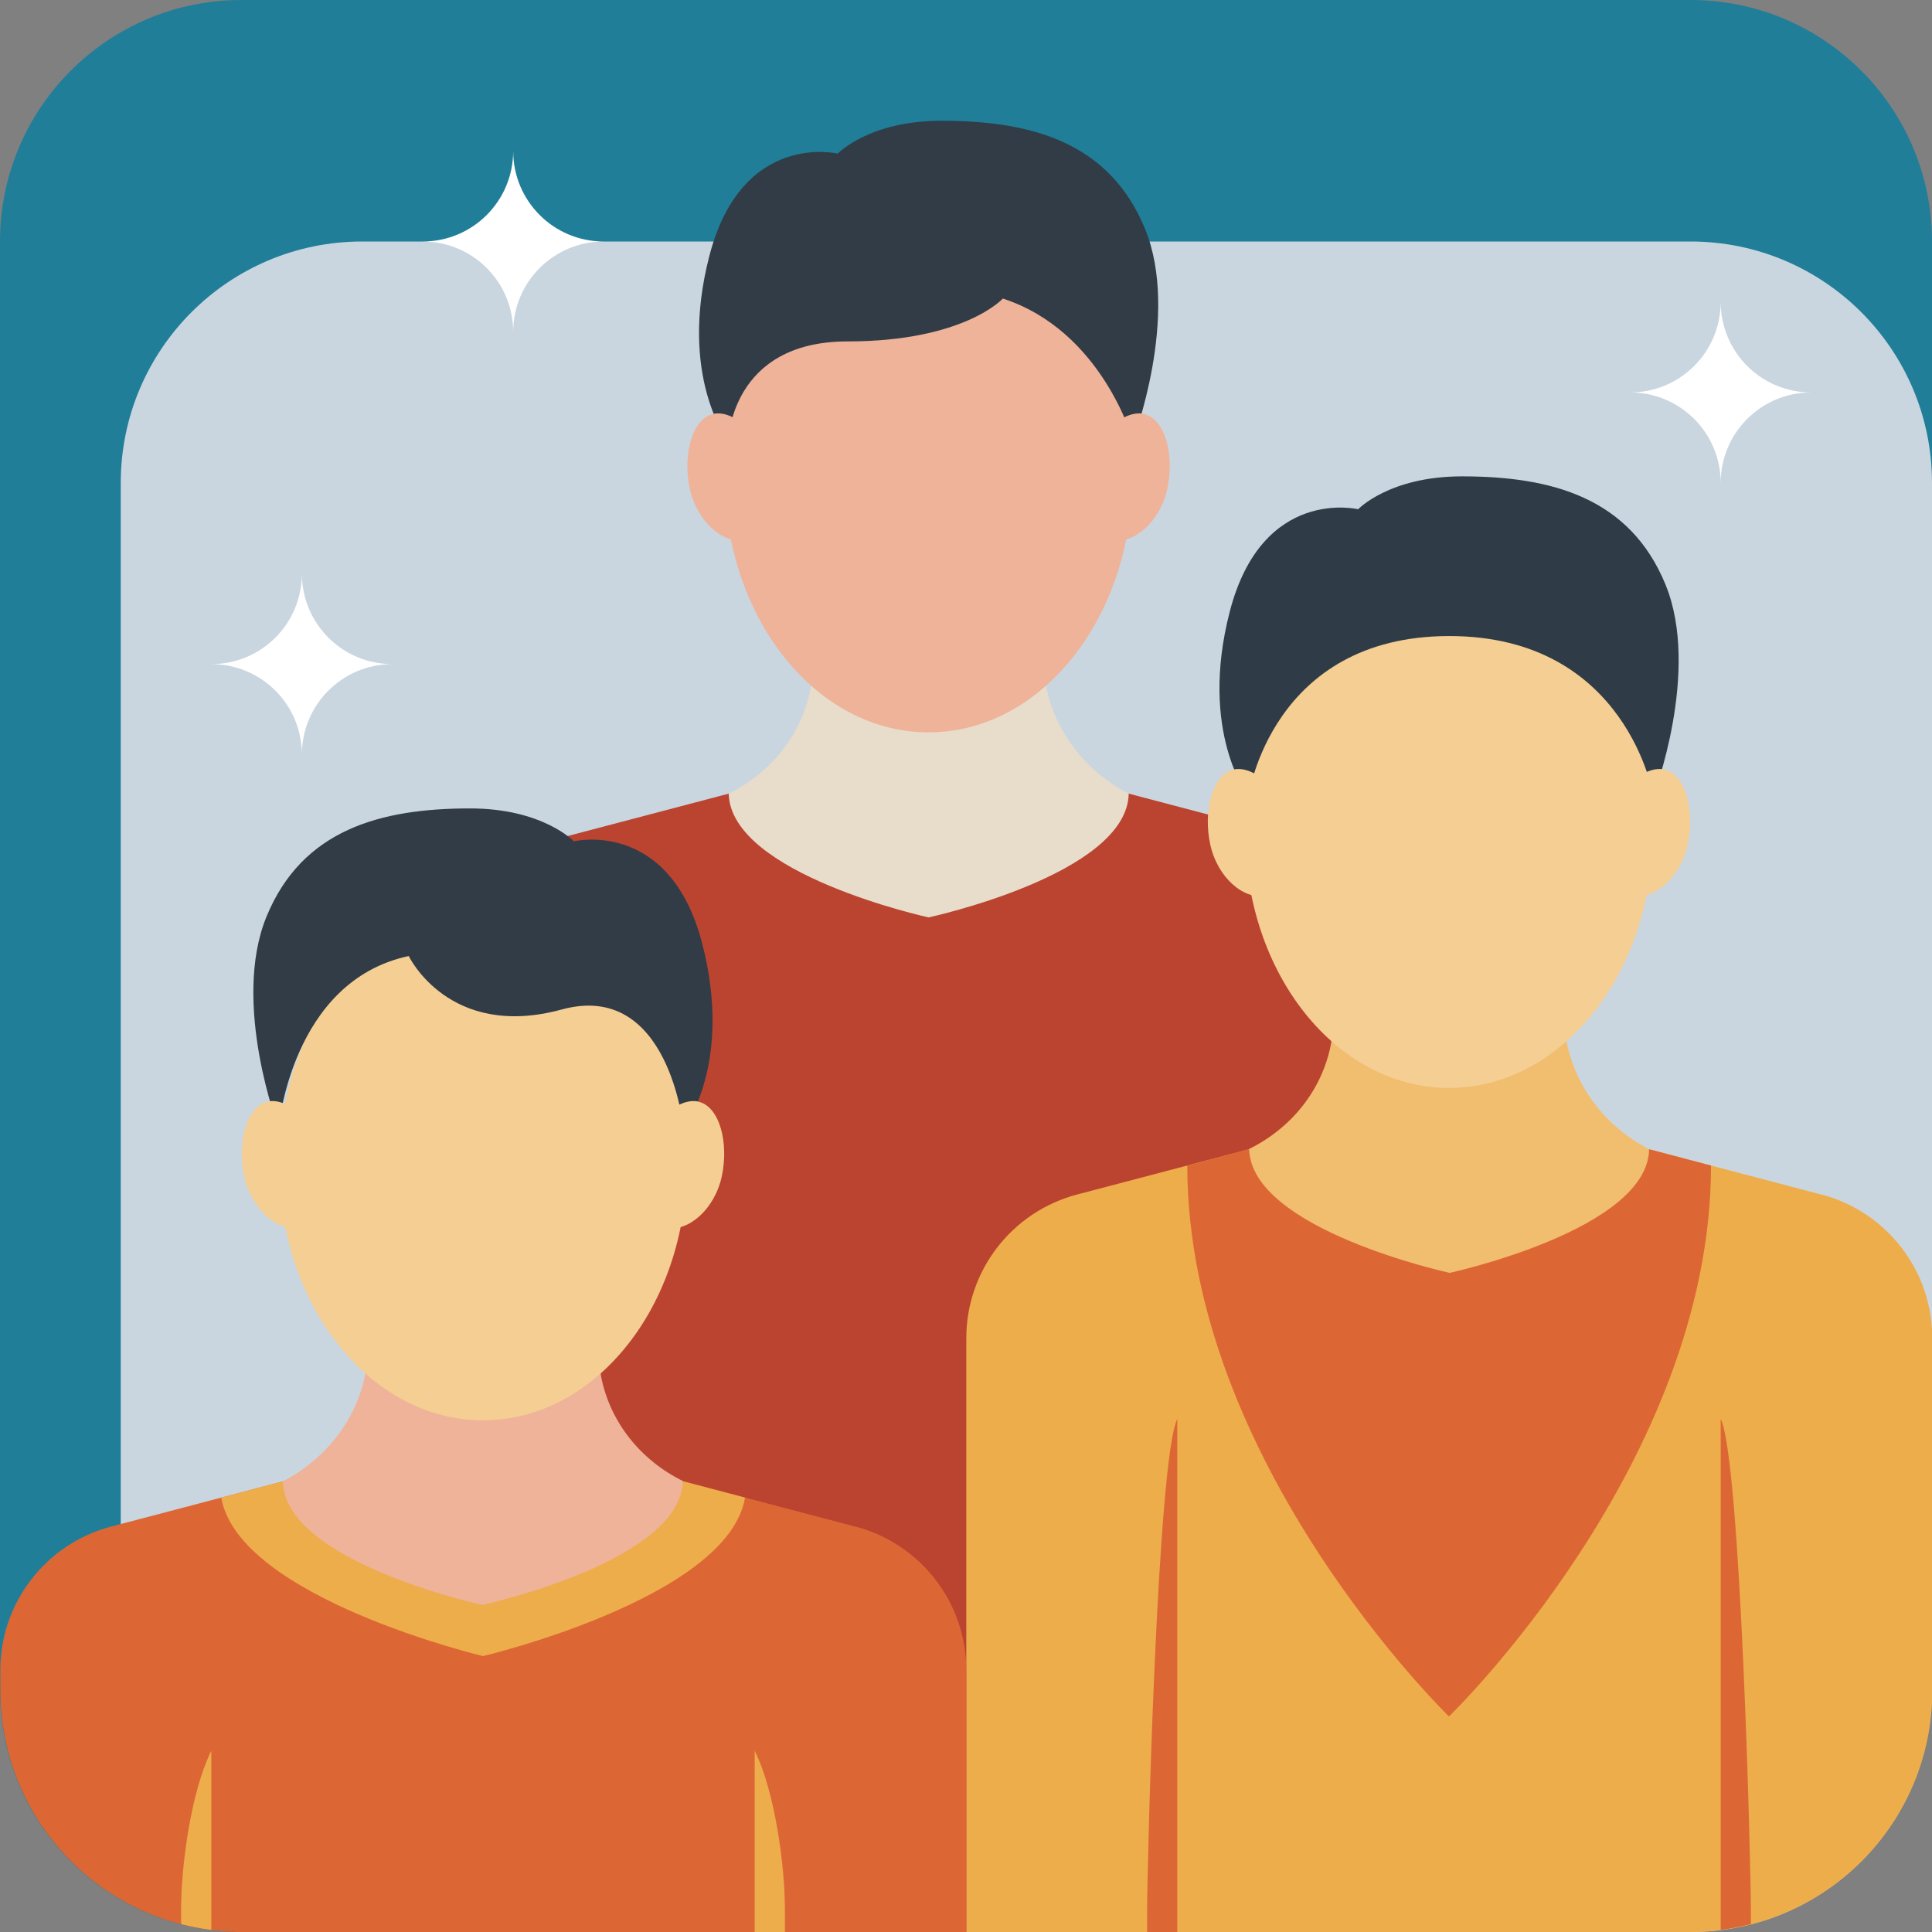 <?xml version="1.0" encoding="UTF-8"?><svg id="Layer_111" xmlns="http://www.w3.org/2000/svg" viewBox="0 0 64 64"><rect x="0" y="0" width="64" height="64" fill="#808080" stroke="none"/><defs><style>.cls-1{fill:#f5ce93;}.cls-1,.cls-2,.cls-3,.cls-4,.cls-5,.cls-6,.cls-7,.cls-8,.cls-9,.cls-10,.cls-11,.cls-12{stroke-width:0px;}.cls-2{fill:#bb4430;}.cls-3{fill:#f1bd6f;}.cls-4{fill:#e8dccb;}.cls-5{fill:#207e99;}.cls-6{fill:#eeb399;}.cls-7{fill:#dd6734;}.cls-8{fill:#eead4b;}.cls-9{fill:#313c46;}.cls-10{fill:#cad6df;}.cls-11{fill:#fff;}.cls-12{fill:#2f3c47;}</style></defs><g id="Edited"><g id="improve-employee-engage"><path id="Path" class="cls-5" d="M56,64H8c-4.42,0-8-3.58-8-8V8C0,3.58,3.58,0,8,0h48c4.42,0,8,3.58,8,8v48c0,4.42-3.58,8-8,8Z"/><path id="Path-2" class="cls-10" d="M56,64H12c-4.42,0-8-3.58-8-8V16c0-4.42,3.58-8,8-8h44c4.42,0,8,3.58,8,8v40c0,4.42-3.58,8-8,8Z"/><path id="Path-3" class="cls-2" d="M43.09,27.79l-5.7-1.5h-13.25l-5.7,1.5c-2.16.57-3.67,2.52-3.67,4.76v31.45h32v-31.45c0-2.24-1.51-4.19-3.67-4.76Z"/><path id="Path-4" class="cls-4" d="M30.76,30.39s6.58-1.42,6.63-4.1c-1.4-.72-2.44-2.02-2.74-3.58-.04-.23-.08-1.69-.1-1.91h-7.58c-.03.26-.07,1.75-.12,2.02-.3,1.54-1.33,2.79-2.71,3.47.06,2.67,6.62,4.1,6.62,4.1Z"/><ellipse id="Oval" class="cls-6" cx="30.76" cy="15.8" rx="6.75" ry="8.46"/><path id="Path-5" class="cls-9" d="M24.11,14.59s-1.65-2.11-.61-6.12c1.08-4.15,4.25-3.38,4.25-3.38,0,0,1.03-1.09,3.44-1.09,2.98,0,5.56.71,6.74,3.58,1.18,2.87-.4,7.01-.4,7.01,0,0-1.01-3.63-4.31-4.7,0,0-1.28,1.42-5.15,1.42s-3.94,3.28-3.94,3.28Z"/><path id="Path-6" class="cls-6" d="M37.89,13.71c-.72-.15-1.67.79-1.92,1.9-.24,1.11.14,2.13.86,2.28.72.15,1.6-.6,1.84-1.7.24-1.11-.07-2.33-.79-2.48Z"/><path id="Path-7" class="cls-6" d="M23.63,13.71c.72-.15,1.67.79,1.92,1.9.24,1.11-.14,2.13-.86,2.28-.72.15-1.6-.6-1.84-1.7-.24-1.11.07-2.33.79-2.48Z"/><path id="Path-8" class="cls-8" d="M60.33,39.57l-5.7-1.5h-13.25l-5.7,1.5c-2.16.57-3.67,2.52-3.67,4.76v19.67h24c4.42,0,8-3.58,8-8v-11.67c0-2.24-1.51-4.19-3.67-4.76Z"/><path id="Path-9" class="cls-7" d="M48,56.86s8.68-8.39,8.68-18.25l-2.05-.54h-13.25l-2.05.54c0,9.85,8.67,18.25,8.67,18.25Z"/><path id="Path-10" class="cls-7" d="M38,64h1v-17c-.66,1.31-1,14.77-1,16.24v.76Z"/><path id="Path-11" class="cls-7" d="M57,47v16.93c.34-.04.67-.11,1-.19v-.5c0-1.47-.34-14.92-1-16.24Z"/><path id="Path-12" class="cls-3" d="M48,42.17s6.58-1.42,6.63-4.1c-1.4-.72-2.44-2.02-2.74-3.59-.04-.23-.08-1.69-.1-1.91h-7.58c-.03.26-.07,1.75-.12,2.02-.3,1.54-1.33,2.79-2.71,3.47.06,2.67,6.62,4.1,6.62,4.1Z"/><ellipse id="Oval-2" class="cls-1" cx="48" cy="27.58" rx="6.75" ry="8.46"/><path id="Path-13" class="cls-12" d="M41.35,26.37s-1.65-2.12-.61-6.12c1.08-4.15,4.25-3.38,4.25-3.38,0,0,1.03-1.09,3.44-1.09,2.98,0,5.56.71,6.74,3.58,1.18,2.87-.4,7.01-.4,7.01,0,0-.86-5.3-6.76-5.3s-6.65,5.3-6.65,5.3Z"/><path id="Path-14" class="cls-1" d="M55.13,25.49c-.72-.15-1.67.79-1.92,1.9-.24,1.11.14,2.13.86,2.28.72.15,1.6-.59,1.84-1.7.24-1.11-.07-2.33-.79-2.48Z"/><path id="Path-15" class="cls-1" d="M40.87,25.49c.72-.15,1.67.79,1.92,1.9.24,1.11-.14,2.13-.86,2.28-.72.15-1.6-.59-1.84-1.7-.24-1.11.07-2.33.79-2.48Z"/><path id="Path-16" class="cls-7" d="M28.33,50.57l-5.7-1.5h-13.25l-5.7,1.5c-2.16.57-3.67,2.52-3.67,4.76v.67c0,4.42,3.58,8,8,8h24v-8.67c0-2.24-1.51-4.19-3.67-4.76Z"/><path id="Path-17" class="cls-8" d="M16,54.86s8.12-1.92,8.68-5.25l-2.05-.54h-13.25l-2.05.54c.57,3.32,8.67,5.25,8.67,5.25Z"/><path id="Path-18" class="cls-8" d="M6,63.74c.33.08.66.15,1,.19v-5.93c-.66,1.31-1,3.77-1,5.24v.5Z"/><path id="Path-19" class="cls-8" d="M25,58v6h1v-.76c0-1.47-.34-3.92-1-5.24Z"/><path id="Path-20" class="cls-6" d="M16,53.17s-6.58-1.42-6.63-4.1c1.4-.72,2.44-2.02,2.74-3.59.04-.23.08-1.69.1-1.91h7.58c.03.26.07,1.75.12,2.02.3,1.54,1.33,2.79,2.71,3.47-.06,2.67-6.62,4.1-6.62,4.1Z"/><ellipse id="Oval-3" class="cls-1" cx="16" cy="38.58" rx="6.75" ry="8.47"/><path id="Path-21" class="cls-9" d="M22.65,37.37s1.65-2.11.61-6.12c-1.08-4.15-4.25-3.38-4.25-3.38,0,0-1.03-1.09-3.44-1.09-2.98,0-5.56.71-6.74,3.58-1.18,2.87.4,7.01.4,7.01,0,0,.41-4.87,4.31-5.7,0,0,1.33,2.79,5.07,1.77,3.56-.97,4.03,3.93,4.03,3.93Z"/><path id="Path-22" class="cls-1" d="M8.87,36.49c.72-.15,1.67.79,1.92,1.9.24,1.11-.14,2.13-.86,2.28-.72.15-1.6-.6-1.84-1.7-.24-1.11.07-2.33.79-2.48Z"/><path id="Path-23" class="cls-1" d="M23.13,36.49c-.72-.15-1.67.79-1.92,1.9-.24,1.11.14,2.13.86,2.28.72.15,1.6-.6,1.84-1.7.24-1.11-.07-2.33-.79-2.48Z"/><path id="Path-24" class="cls-11" d="M54,13c1.66,0,3,1.34,3,3,0-1.66,1.34-3,3-3-1.66,0-3-1.34-3-3,0,1.66-1.34,3-3,3Z"/><path id="Path-25" class="cls-11" d="M7,22c1.66,0,3,1.34,3,3,0-1.66,1.34-3,3-3-1.66,0-3-1.34-3-3,0,1.66-1.34,3-3,3Z"/><path id="Path-26" class="cls-11" d="M14,8c1.66,0,3,1.34,3,3,0-1.66,1.34-3,3-3-1.66,0-3-1.34-3-3,0,1.66-1.34,3-3,3Z"/></g></g></svg>